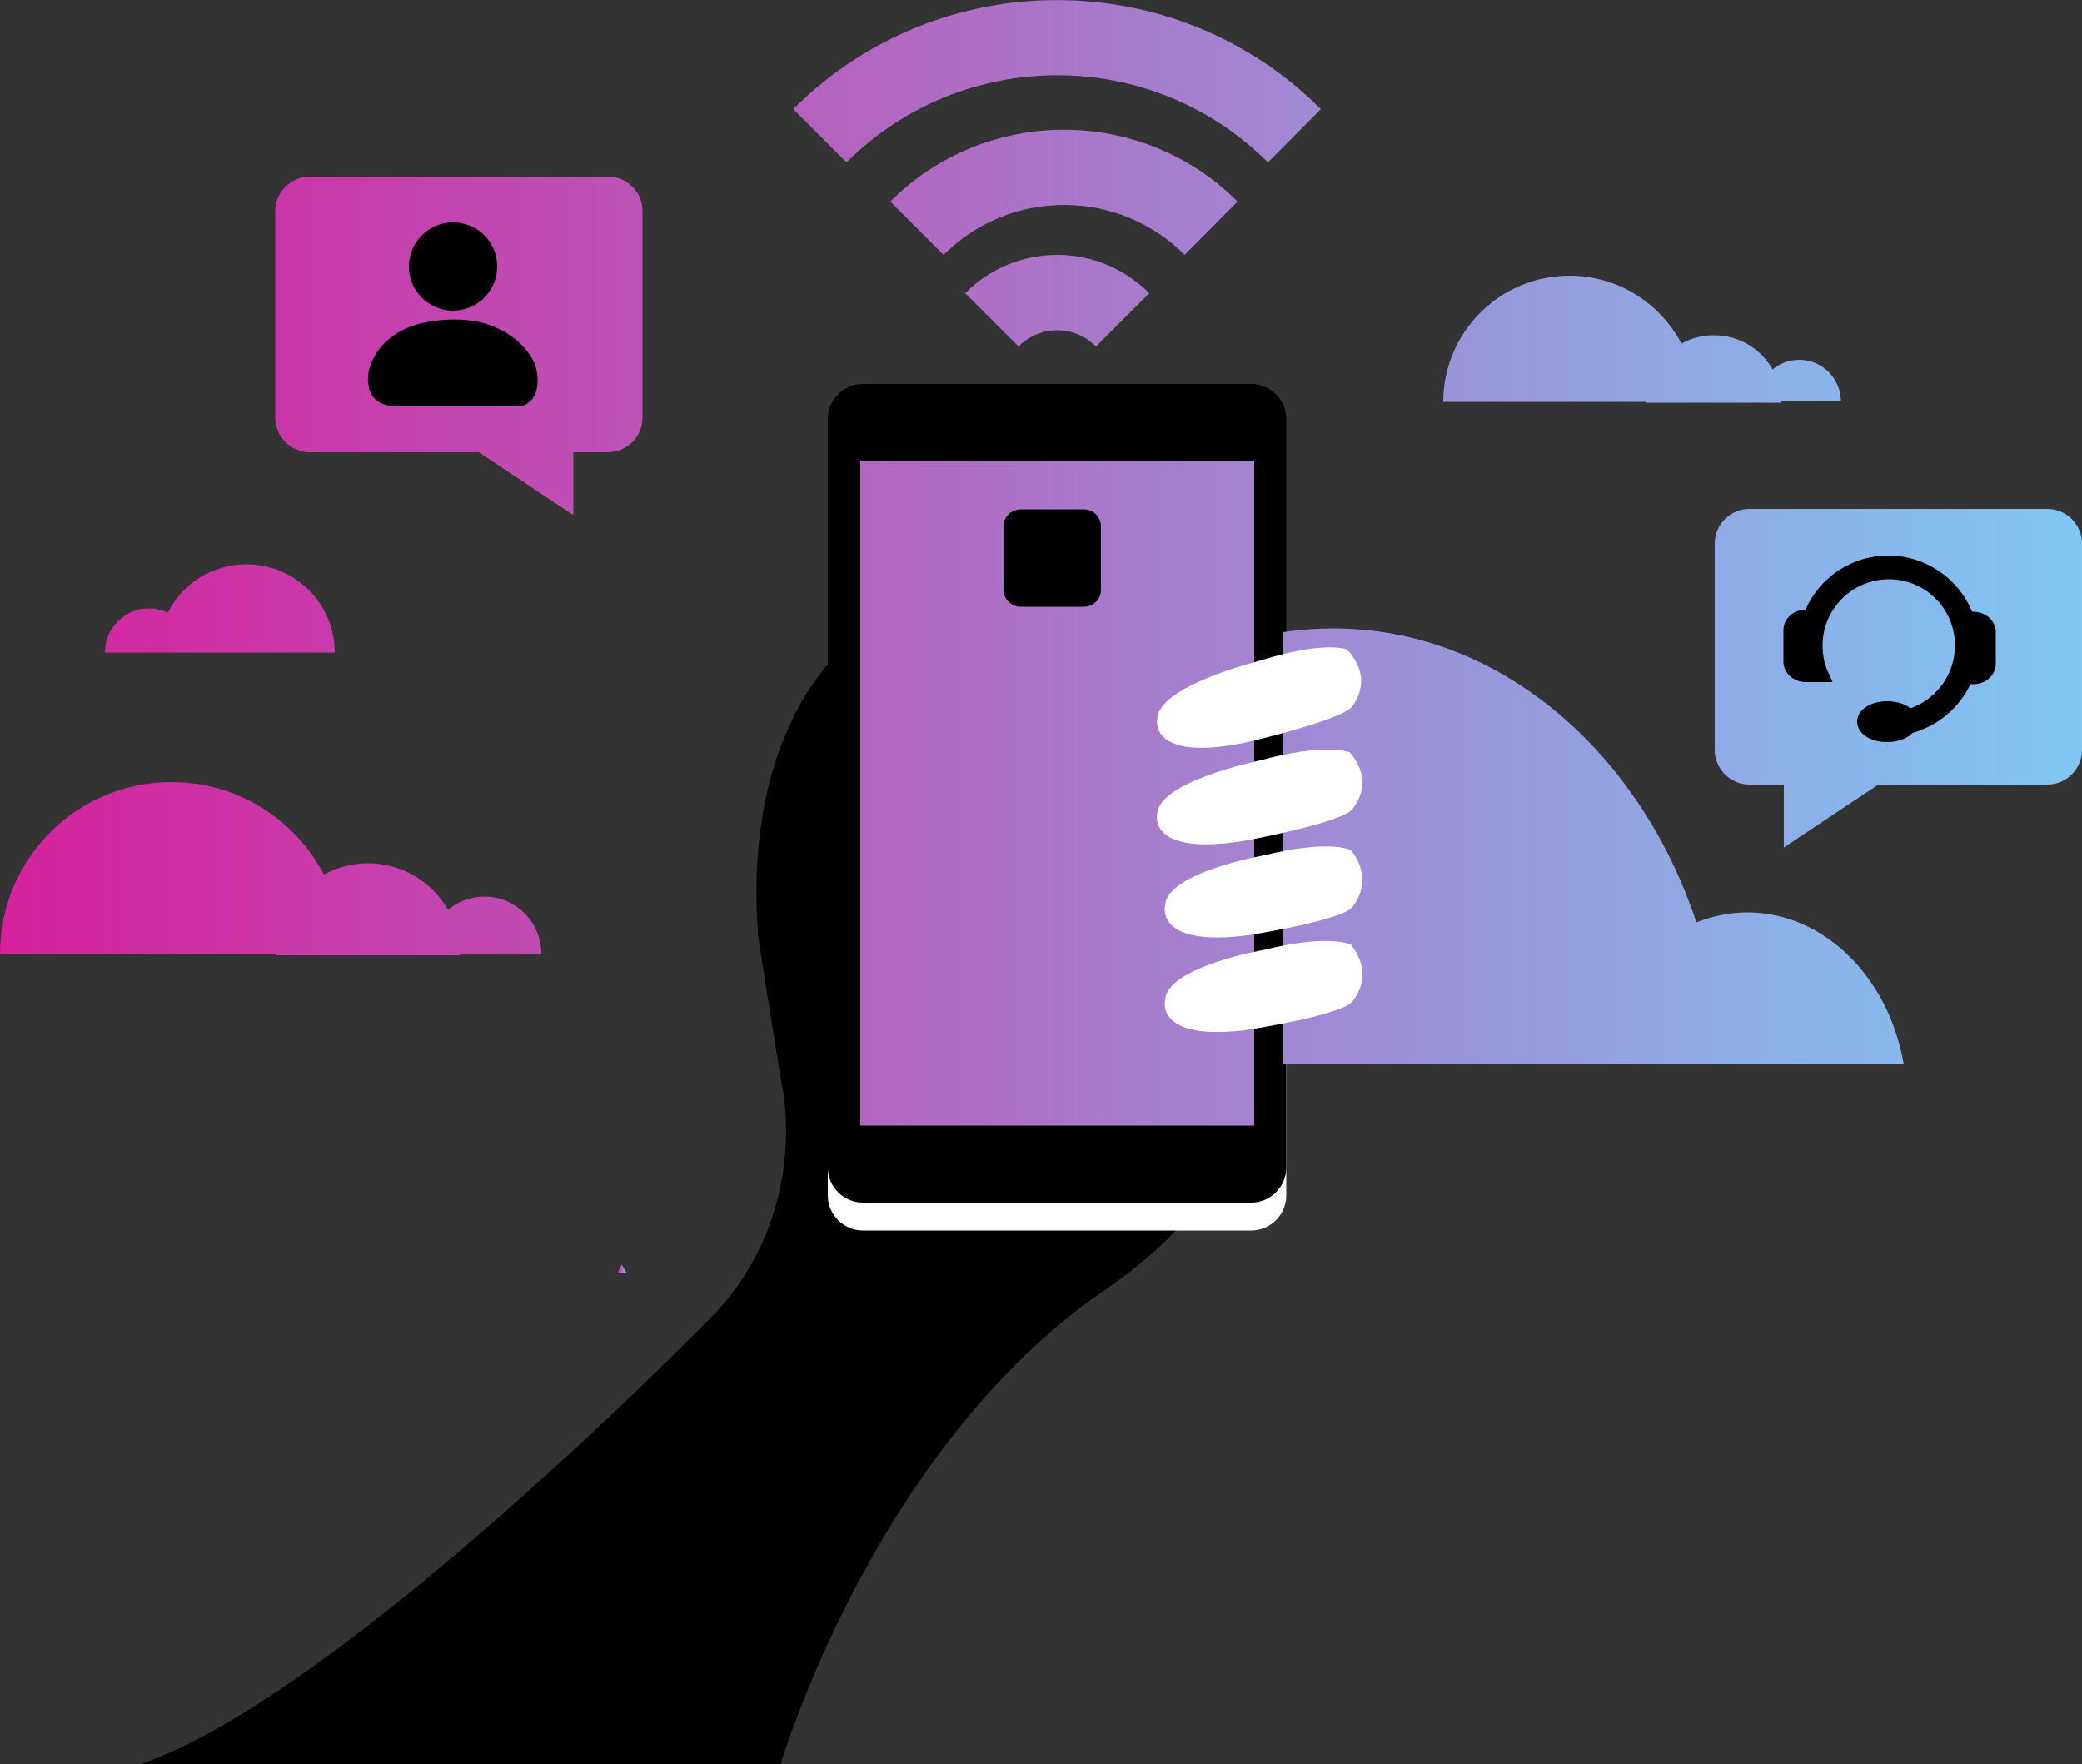 <?xml version="1.0" encoding="utf-8"?>
<!-- Generator: Adobe Illustrator 24.0.0, SVG Export Plug-In . SVG Version: 6.00 Build 0)  -->
<svg version="1.1" id="Layer_1" xmlns="http://www.w3.org/2000/svg" xmlns:xlink="http://www.w3.org/1999/xlink" x="0px" y="0px"
	 viewBox="0 0 500 423.7" style="enable-background:new 0 0 500 423.7;" xml:space="preserve">
<rect x="0" y="0" width="500" height="423.7" fill="#333333" stroke="none"/>
<style type="text/css">
	.st0{fill:#FFFFFF;}
	.st1{fill:url(#SVGID_1_);}
	.st2{fill:url(#SVGID_2_);}
</style>
<path d="M202.9,155.4c0,0-24.8,19.2-20.8,69.6c0,0,4.7,30.2,5.6,35.1c0,0,7.2,30-15.7,55c0,0-89.2,91.7-138.2,108.5h153.7
	c0,0,22.1-75.2,77.2-113.4c0,0,26.8-17.1,27.5-33.1L202.9,155.4z"/>
<path class="st0" d="M300.5,295.5h-93.3c-4.6,0-8.4-3.8-8.4-8.4v-45.6c0-4.6,3.8-8.4,8.4-8.4h93.3c4.6,0,8.4,3.8,8.4,8.4v45.6
	C308.9,291.7,305.1,295.5,300.5,295.5z"/>
<path d="M300.5,288.8h-93.3c-4.6,0-8.4-3.8-8.4-8.4V100.6c0-4.6,3.8-8.4,8.4-8.4h93.3c4.6,0,8.4,3.8,8.4,8.4v179.8
	C308.9,285,305.1,288.8,300.5,288.8z"/>
<linearGradient id="SVGID_1_" gradientUnits="userSpaceOnUse" x1="-1139.227" y1="-766.324" x2="-639.225" y2="-766.324" gradientTransform="matrix(1 0 0 1 1139.227 901.501)">
	<stop  offset="0" style="stop-color:#D6219C"/>
	<stop  offset="1" style="stop-color:#80C7F5"/>
</linearGradient>
<path class="st1" d="M146,42.4H74.4c-4.5,0-8.3,3.7-8.3,8.3v49.6c0,4.5,3.7,8.3,8.3,8.3H115l22.7,15.1v-15.1h8.3
	c4.5,0,8.3-3.7,8.3-8.3V50.6C154.3,46.1,150.6,42.4,146,42.4z M491.7,122.2h-71.6c-4.5,0-8.3,3.7-8.3,8.3v49.6
	c0,4.5,3.7,8.3,8.3,8.3h8.3v15.1l22.7-15.1h40.6c4.5,0,8.3-3.7,8.3-8.3v-49.6C500,126,496.3,122.2,491.7,122.2z M308.2,151.8
	c3.9-0.6,8-0.9,12-0.9c39.6,0,73.5,29.3,87.2,70.6c3.8-1.5,8-2.4,12.2-2.4c18.5,0,34,15.6,37.6,36.5H308.2L308.2,151.8L308.2,151.8z
	 M301.2,110.6h-94.6v159.7h94.6V110.6z M395.3,96.5h-48.7c0-16.7,13.6-30.3,30.3-30.3c11.7,0,21.8,6.6,26.9,16.3c2.3-1.3,5-2,7.8-2
	c6.1,0,11.3,3.3,14.1,8.2c1.7-1.4,3.9-2.3,6.4-2.3c5.5,0,10,4.5,10,10h-14.3c0,0.1,0,0.2,0,0.3h-32.5
	C395.3,96.6,395.3,96.6,395.3,96.5z M38,156.7H25.2c0-5.8,4.7-10.6,10.6-10.6c1.6,0,3.1,0.4,4.5,1c3.5-6.9,10.6-11.6,18.9-11.6
	c11.7,0,21.2,9.5,21.2,21.2H46.4H38z M66.3,229H0c0-22.8,18.5-41.2,41.2-41.2c15.9,0,29.7,9,36.6,22.2c3.1-1.7,6.7-2.7,10.6-2.7
	c8.2,0,15.4,4.5,19.2,11.2c2.4-2,5.4-3.2,8.7-3.2c7.5,0,13.7,6.1,13.7,13.7h-19.5c0,0.1,0,0.3,0,0.4H66.3
	C66.3,229.2,66.3,229.1,66.3,229z M317.2,26.2c-34.9-34.9-91.8-34.9-126.7,0L203.3,39c27.9-27.9,73.3-27.9,101.2,0L317.2,26.2z
	 M297.2,48.4c-23-23-60.4-23-83.4,0l12.8,12.8c16-16,41.9-16,57.9,0L297.2,48.4z M276,70.4c-5.9-5.9-13.8-9.2-22.1-9.2
	c-8.4,0-16.2,3.3-22.1,9.2l12.8,12.8c2.5-2.5,5.8-3.9,9.3-3.9c3.5,0,6.8,1.4,9.3,3.9L276,70.4z"/>
<path class="st0" d="M303.5,228.1c0,0-23.3,4.1-23.7,12c0,0-2.7,10.1,19.9,7.2c0,0,21.5-3.4,24.8-6.5c0,0,6-6,0-13.9
	C324.5,226.8,319.4,224.2,303.5,228.1z"/>
<path class="st0" d="M303.5,205.4c0,0-23.3,4.1-23.7,12c0,0-2.7,10.1,19.9,7.2c0,0,21.5-3.4,24.8-6.5c0,0,6-6,0-13.9
	C324.5,204.1,319.4,201.5,303.5,205.4z"/>
<path class="st0" d="M302.2,182.7c0,0-24.1,5-24.3,12.8c0,0-2.5,10.2,21,6.4c0,0,22.4-4.1,25.7-7.4c0,0,6.1-6.3-0.5-13.9
	C324.1,180.7,318.6,178.2,302.2,182.7z"/>
<path class="st0" d="M301.7,158.9c0,0-23.9,6-23.8,13.9c0,0-2,10.3,21.3,5.5c0,0,22.2-5.1,25.4-8.5c0,0,5.8-6.5-1.1-13.8
	C323.5,155.9,318,153.7,301.7,158.9z"/>
<linearGradient id="SVGID_2_" gradientUnits="userSpaceOnUse" x1="-990.919" y1="-596.807" x2="-988.769" y2="-596.807" gradientTransform="matrix(1 0 0 1 1139.227 901.501)">
	<stop  offset="0" style="stop-color:#D6219C"/>
	<stop  offset="1" style="stop-color:#80C7F5"/>
</linearGradient>
<path class="st2" d="M148.3,305.7c0.3-0.7,0.6-1.3,1-2c0.4,0.7,0.8,1.3,1.2,2C149.7,305.7,149,305.7,148.3,305.7z"/>
<path d="M260.3,145.7h-15.2c-2.3,0-4.1-1.9-4.1-4.1v-15.2c0-2.3,1.9-4.1,4.1-4.1h15.2c2.3,0,4.1,1.9,4.1,4.1v15.1
	C264.5,143.8,262.6,145.7,260.3,145.7z"/>
<path class="st0" d="M123.9,74.1C123.9,74.1,123.9,74.1,123.9,74.1"/>
<path d="M108.8,53.4c-5.9,0-10.6,4.8-10.6,10.6c0,5.9,4.8,10.6,10.6,10.6c5.9,0,10.6-4.8,10.6-10.6
	C119.4,58.1,114.7,53.4,108.8,53.4z M100.9,77.7c0,0-9.8,1.9-12.3,11.2c0,0-2.1,8.6,6.5,8.6h30.2c0,0,5.3-1.1,3.4-9.3
	c0,0-1.8-6.9-11.5-10.3C117.3,77.9,110.6,75.4,100.9,77.7z"/>
<path d="M439.4,162.2c-1.2-2.3-1.7-4.7-1.7-7.2c0-8.8,7.2-15.9,15.9-15.9c8.8,0,15.9,7.1,15.9,15.9c0,6.8-4.3,12.8-10.7,15.1
	c-1.3-1.1-3.3-1.7-5.6-1.7c-4.1,0-7.2,2.1-7.2,4.9s3.1,4.9,7.2,4.9c2.6,0,4.8-0.8,6.1-2.2c6.1-1.7,11.2-6,13.9-11.7h0.7
	c3,0,5.4-2.2,5.4-4.9v-7.6c0-2.7-2.4-4.9-5.4-4.9l-0.3,0c-3.3-8.1-11.3-13.5-20.1-13.5c-8.7,0-16.4,5.1-19.9,13
	c-2.9,0-5.3,2.2-5.3,4.9v7.6c0,2.7,2.4,4.9,5.4,4.9h6.4L439.4,162.2z"/>
</svg>
